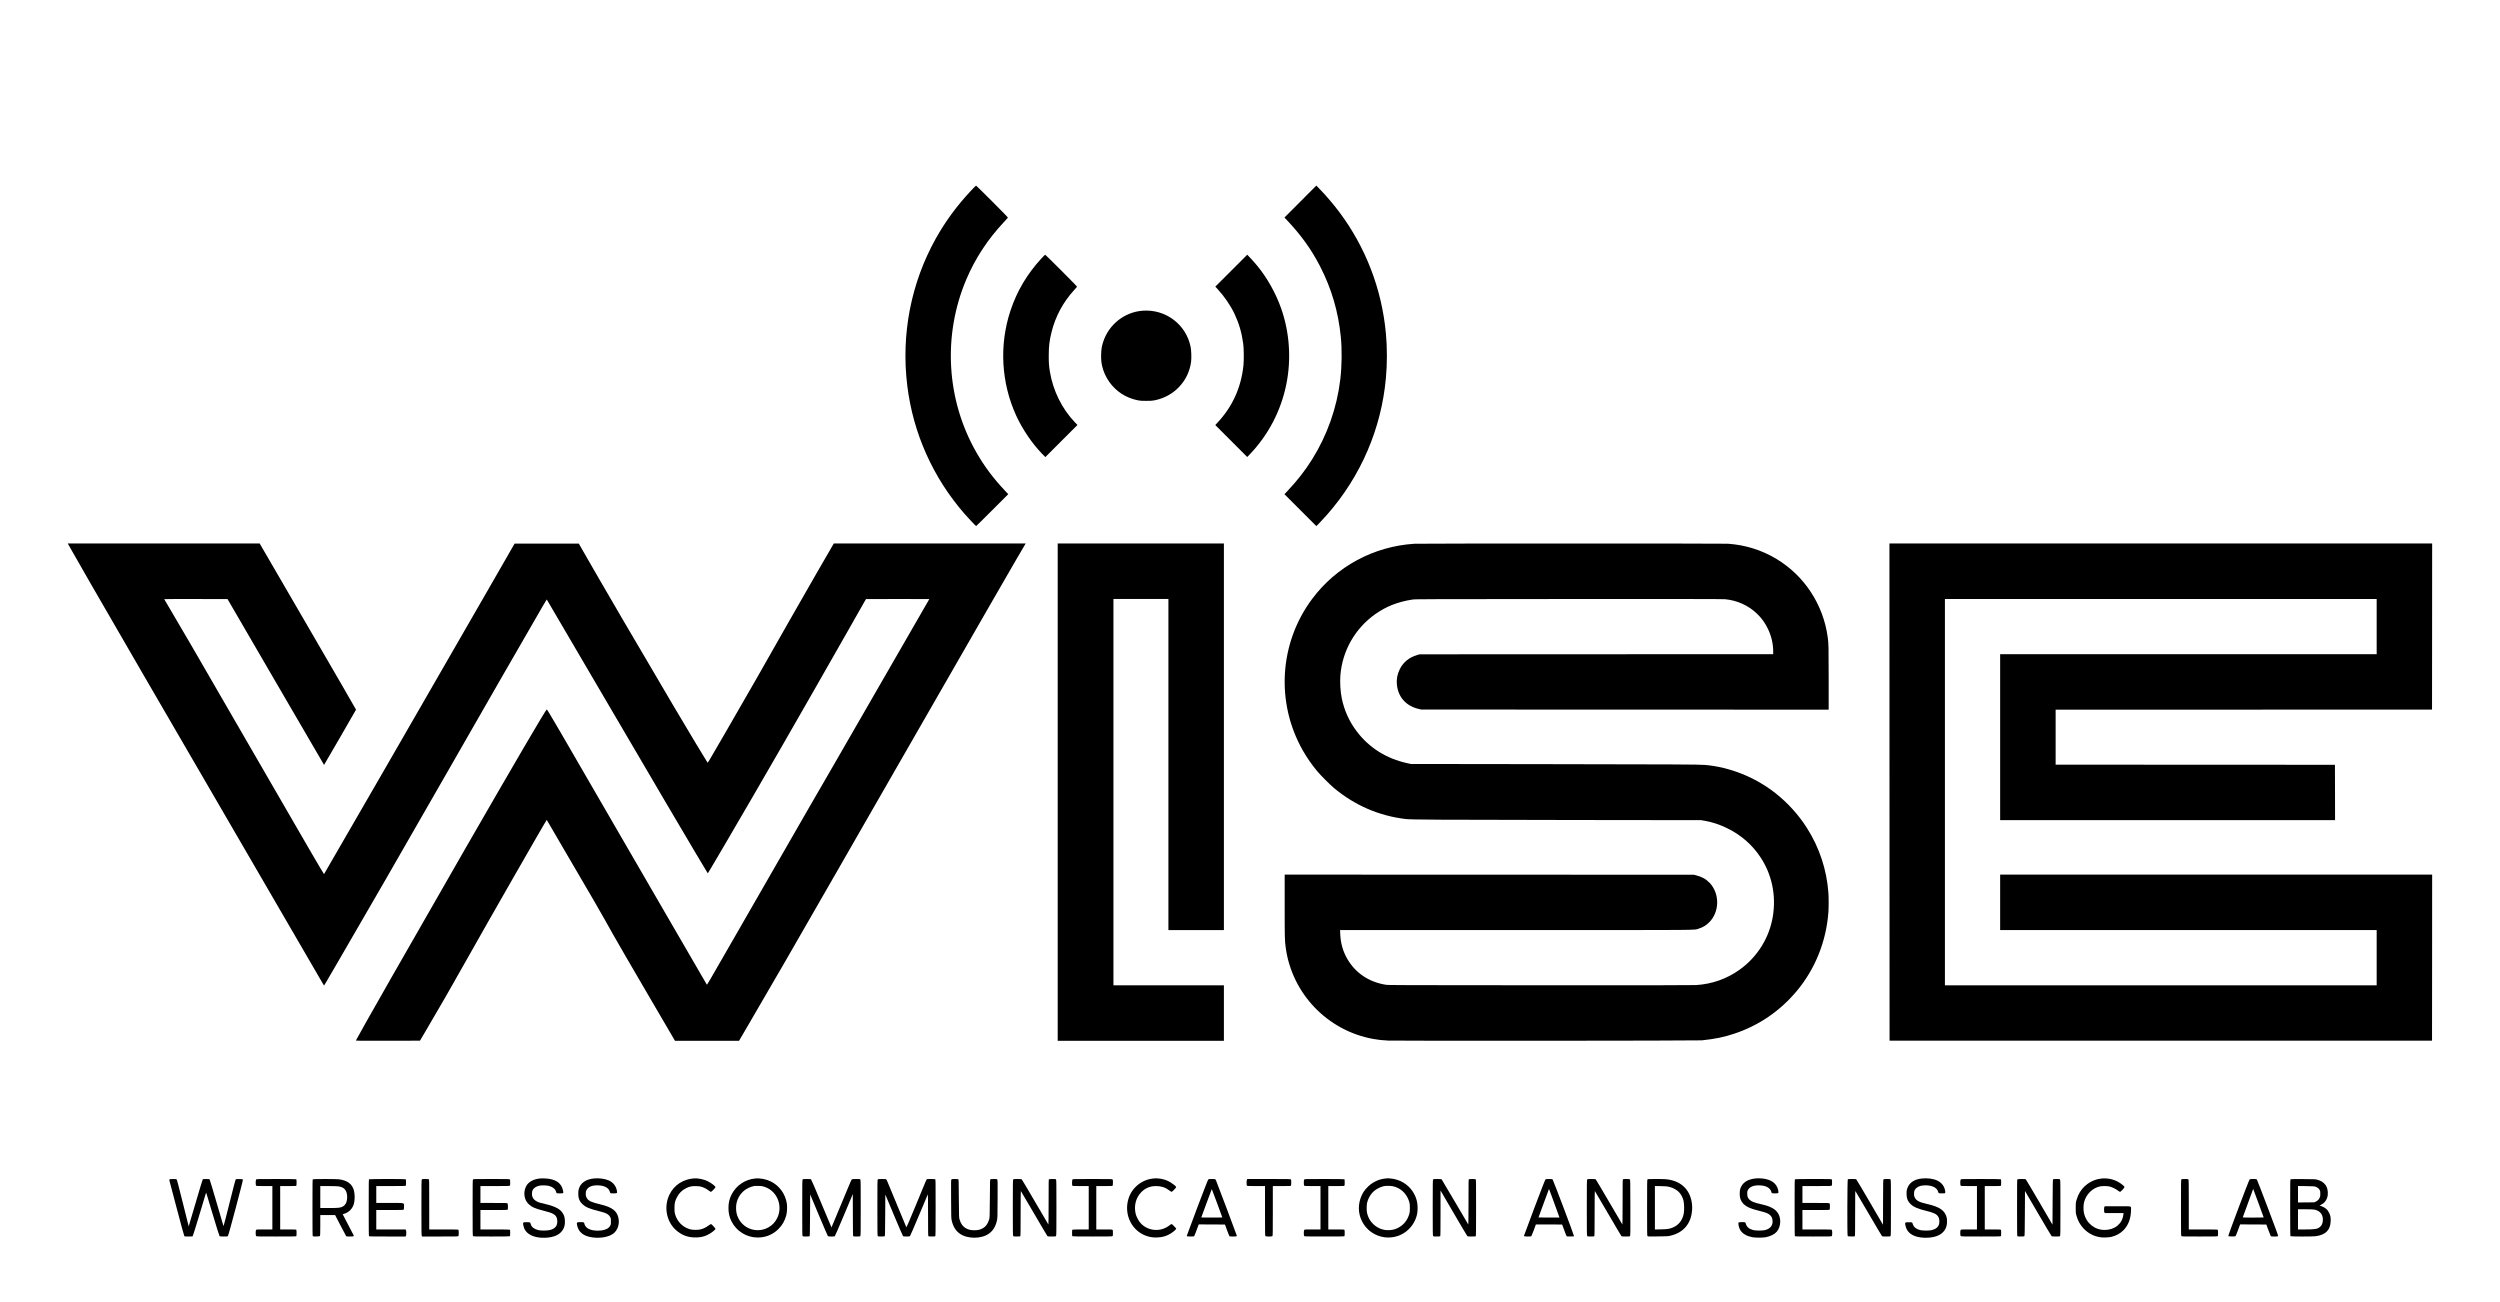 <?xml version="1.0" standalone="no"?>
<!DOCTYPE svg PUBLIC "-//W3C//DTD SVG 20010904//EN"
 "http://www.w3.org/TR/2001/REC-SVG-20010904/DTD/svg10.dtd">
<svg version="1.0" xmlns="http://www.w3.org/2000/svg"
 width="9913pt" height="5163pt" viewBox="0 0 9913 5163"
 preserveAspectRatio="xMidYMid meet">

<g transform="translate(0,5163) scale(0.1,-0.1)"
fill="#000000" stroke="none">
<path d="M38524 44093 c-570 -604 -1035 -1236 -1421 -1928 -983 -1764 -1376
-3793 -1128 -5825 231 -1888 1020 -3653 2280 -5095 135 -155 438 -475 450
-475 5 0 295 285 642 633 l633 632 -146 155 c-454 482 -809 958 -1124 1511
-1185 2078 -1333 4623 -398 6839 355 840 852 1600 1500 2289 79 84 147 159
153 167 8 11 -132 156 -620 644 -346 347 -635 630 -642 630 -6 0 -87 -80 -179
-177z"/>
<path d="M51563 43638 l-632 -633 76 -80 c588 -622 987 -1176 1339 -1860 451
-876 719 -1788 819 -2786 52 -521 44 -1163 -21 -1704 -133 -1114 -518 -2203
-1115 -3158 -281 -448 -581 -834 -978 -1256 l-120 -127 633 -633 632 -632 142
145 c77 80 207 221 288 313 1337 1524 2147 3406 2328 5413 52 565 52 1208 0
1765 -161 1759 -802 3425 -1858 4830 -224 299 -511 635 -757 888 l-144 148
-632 -633z"/>
<path d="M41308 41397 c-577 -622 -982 -1303 -1243 -2092 -449 -1356 -366
-2858 231 -4159 251 -545 632 -1106 1031 -1516 l122 -125 637 637 638 637
-100 103 c-510 531 -871 1259 -993 2008 -38 233 -46 340 -46 630 0 378 25 592
110 937 155 628 459 1193 905 1681 52 57 99 110 105 118 8 11 -133 157 -620
644 -346 347 -635 630 -642 630 -6 0 -67 -60 -135 -133z"/>
<path d="M48822 40897 l-632 -632 96 -105 c267 -290 511 -648 666 -978 178
-379 284 -742 344 -1177 26 -187 31 -656 9 -865 -90 -875 -438 -1641 -1034
-2274 l-83 -89 633 -634 634 -634 99 103 c736 768 1237 1727 1450 2773 205
1006 131 2072 -208 3028 -216 607 -554 1207 -955 1692 -91 110 -284 325 -343
382 l-43 43 -633 -633z"/>
<path d="M45309 39310 c-721 -53 -1345 -547 -1567 -1241 -56 -173 -73 -278
-79 -480 -6 -201 4 -319 39 -474 102 -444 385 -848 770 -1099 182 -119 415
-213 640 -258 98 -20 143 -23 338 -23 195 0 240 3 339 23 769 155 1345 768
1441 1534 18 146 8 444 -19 583 -180 891 -989 1502 -1902 1435z"/>
<path d="M2741 29983 c270 -503 4315 -7481 9132 -15758 490 -841 909 -1563
931 -1602 23 -40 43 -73 46 -72 3 0 48 75 101 167 54 92 280 482 504 867 1191
2046 2105 3633 4190 7270 1965 3429 2510 4377 3883 6753 80 138 148 252 152
252 3 0 718 -1221 1589 -2712 1836 -3146 4782 -8149 4795 -8145 10 3 79 119
691 1162 1387 2365 2939 5060 4860 8440 312 550 603 1061 645 1135 l78 135
1256 3 c691 1 1256 0 1256 -2 0 -7 -3359 -5834 -3822 -6631 -217 -374 -656
-1132 -975 -1685 -541 -938 -880 -1528 -2780 -4835 -1247 -2172 -1237 -2155
-1247 -2136 -5 9 -691 1191 -1524 2626 -833 1436 -1807 3116 -2165 3735 -2091
3619 -2634 4550 -2656 4550 -34 0 -1261 -2097 -3223 -5505 -1953 -3393 -4307
-7521 -4343 -7618 -7 -16 56 -17 1265 -15 l1273 3 215 365 c658 1119 991 1698
1607 2795 890 1585 3187 5595 3205 5594 3 0 73 -120 156 -267 84 -147 353
-609 599 -1027 902 -1531 1421 -2431 1874 -3246 133 -239 740 -1286 1349
-2326 l1107 -1893 1270 0 1270 0 244 418 c997 1703 1898 3262 3716 6432 538
938 1062 1851 1165 2030 103 179 546 951 985 1715 3401 5925 5141 8947 5243
9103 l14 22 -3805 0 -3805 0 -675 -1167 c-371 -643 -859 -1494 -1084 -1893
-947 -1675 -1709 -3008 -2548 -4455 -695 -1200 -687 -1187 -700 -1173 -25 27
-734 1208 -1370 2283 -1214 2052 -2976 5069 -3608 6180 l-125 220 -1273 0
-1274 0 -1055 -1836 c-2015 -3505 -6494 -11269 -6501 -11269 -15 0 -615 1032
-2992 5146 -2086 3611 -2801 4843 -3196 5504 -80 135 -148 248 -149 253 -2 4
562 6 1254 5 l1257 -3 1911 -3287 c1051 -1809 1913 -3288 1916 -3288 5 0 1259
2168 1268 2191 2 5 -857 1490 -1909 3299 l-1912 3290 -3804 0 -3805 0 53 -97z"/>
<path d="M41940 20220 l0 -9860 3295 0 3295 0 0 1100 0 1100 -2190 0 -2190 0
0 7660 0 7660 1090 0 1090 0 0 -6565 0 -6565 1100 0 1100 0 0 7665 0 7665
-3295 0 -3295 0 0 -9860z"/>
<path d="M56085 30069 c-1619 -103 -3102 -904 -4061 -2194 -1299 -1748 -1443
-4102 -366 -6000 159 -280 356 -565 572 -825 134 -161 509 -536 669 -670 829
-688 1776 -1098 2836 -1226 222 -26 1340 -33 6670 -39 l5050 -6 145 -26 c314
-55 591 -148 905 -303 537 -265 973 -647 1299 -1137 454 -685 627 -1503 495
-2337 -136 -852 -612 -1620 -1319 -2126 -508 -363 -1093 -570 -1725 -610 -119
-8 -1961 -10 -6185 -8 -5728 3 -6020 4 -6125 21 -667 109 -1194 463 -1519
1019 -174 298 -269 631 -283 991 l-6 157 6974 0 c7618 0 7048 -4 7241 56 164
51 285 122 409 241 423 405 440 1137 36 1569 -143 153 -309 246 -547 307 l-85
22 -8112 2 -8113 3 0 -1238 c0 -1267 3 -1376 41 -1657 247 -1821 1650 -3288
3461 -3620 204 -37 358 -54 598 -66 328 -16 12286 -7 12440 9 527 56 873 126
1280 262 977 323 1819 898 2484 1693 733 878 1171 1970 1256 3132 13 180 13
580 0 760 -67 917 -354 1788 -847 2567 -331 524 -768 1006 -1263 1395 -799
627 -1798 1026 -2785 1112 -215 19 -1270 24 -6435 31 l-5225 7 -144 31 c-824
179 -1510 610 -2001 1257 -295 389 -493 822 -595 1307 -56 261 -79 651 -56
929 82 969 578 1841 1369 2408 440 314 911 500 1492 588 108 16 476 18 6195
21 4294 2 6114 0 6195 -8 480 -45 926 -246 1264 -570 187 -179 320 -362 435
-601 139 -286 210 -588 211 -886 l0 -123 -7012 -2 -7013 -3 -94 -28 c-315 -93
-550 -285 -687 -562 -99 -201 -137 -400 -115 -610 50 -500 366 -851 868 -967
l98 -23 8078 -2 8077 -3 0 1252 c0 1242 -3 1360 -36 1608 -171 1301 -927 2455
-2044 3123 -582 348 -1224 548 -1915 597 -172 12 -12237 11 -12430 -1z"/>
<path d="M74922 20223 l3 -9858 10755 0 10755 0 3 3293 2 3292 -8565 0 -8565
0 0 -1100 0 -1100 7465 0 7465 0 0 -1095 0 -1095 -8560 0 -8560 0 0 7660 0
7660 8560 0 8560 0 0 -1095 0 -1095 -7465 0 -7465 0 0 -3290 0 -3290 6640 0
6640 0 -2 1098 -3 1097 -5537 3 -5538 2 0 1090 0 1090 7463 2 7462 3 3 3293 2
3292 -10760 0 -10760 0 2 -9857z"/>
<path d="M21397 4900 c-265 -31 -458 -146 -543 -323 -112 -238 -70 -522 103
-688 128 -123 259 -181 608 -269 339 -85 444 -139 501 -256 19 -40 28 -75 31
-137 13 -195 -78 -313 -282 -368 -107 -29 -363 -32 -470 -6 -152 37 -266 122
-294 218 -28 98 -22 94 -155 97 -167 4 -176 -7 -136 -162 27 -105 63 -169 140
-247 161 -163 487 -240 845 -199 356 41 573 200 641 470 26 101 16 303 -20
395 -32 84 -96 172 -168 232 -109 90 -314 173 -563 228 -189 41 -261 63 -336
100 -91 46 -142 94 -176 163 -24 50 -28 69 -28 147 0 70 5 100 21 136 43 92
137 156 274 185 92 20 294 14 385 -11 142 -39 242 -121 272 -224 8 -31 21 -59
27 -63 6 -4 61 -8 123 -8 88 0 115 3 127 16 19 19 19 9 0 102 -62 301 -305
461 -727 476 -67 3 -157 1 -200 -4z"/>
<path d="M23565 4903 c-340 -31 -555 -183 -620 -438 -20 -77 -20 -253 0 -329
27 -105 63 -166 144 -246 125 -124 273 -188 645 -280 306 -75 400 -125 464
-245 25 -46 27 -60 27 -165 0 -105 -2 -119 -27 -166 -57 -108 -168 -169 -351
-194 -214 -28 -432 7 -550 89 -60 42 -113 115 -123 169 -12 67 -22 72 -155 72
-115 0 -119 -1 -135 -25 -15 -22 -15 -31 0 -101 56 -275 255 -432 606 -480
335 -44 672 21 843 163 158 131 232 351 195 578 -49 299 -245 455 -709 565
-347 83 -458 130 -531 225 -46 61 -63 120 -62 215 1 59 6 86 27 126 65 128
210 194 427 193 276 0 465 -99 504 -264 13 -53 19 -55 146 -55 138 0 146 4
136 77 -28 198 -142 352 -322 434 -144 66 -383 100 -579 82z"/>
<path d="M27505 4904 c-427 -37 -772 -266 -955 -633 -233 -466 -135 -1054 234
-1398 235 -221 508 -322 836 -310 171 6 291 33 424 96 140 65 326 206 326 246
0 19 -144 176 -171 187 -12 5 -40 -10 -89 -47 -95 -71 -208 -129 -306 -157
-115 -33 -335 -33 -447 0 -288 83 -505 303 -589 597 -20 69 -23 103 -23 245 0
193 16 265 91 415 83 168 205 290 369 371 141 70 229 87 404 82 125 -4 158 -9
226 -32 97 -33 187 -81 274 -147 36 -27 73 -49 81 -49 24 0 180 163 180 188 0
36 -163 163 -295 229 -166 84 -400 131 -570 117z"/>
<path d="M29940 4900 c-396 -40 -739 -270 -924 -620 -92 -174 -131 -338 -131
-550 0 -208 38 -372 127 -543 200 -385 600 -627 1033 -627 319 0 601 116 825
340 150 150 252 330 307 540 31 118 42 335 24 460 -56 383 -293 711 -638 884
-183 91 -423 136 -623 116z m370 -328 c604 -198 799 -971 366 -1449 -109 -121
-284 -220 -446 -253 -468 -97 -909 183 -1022 647 -29 123 -29 303 1 428 83
342 348 591 701 659 14 2 88 3 165 2 125 -3 150 -6 235 -34z"/>
<path d="M45726 4899 c-454 -44 -849 -367 -981 -804 -195 -642 150 -1310 767
-1489 131 -38 234 -49 387 -43 208 8 373 59 538 166 96 63 203 157 203 181 0
8 -40 54 -89 103 -101 101 -86 100 -196 17 -356 -269 -869 -213 -1150 127 -64
77 -147 239 -170 328 -80 316 -2 641 208 861 164 174 355 254 602 254 203 0
364 -54 522 -175 40 -30 81 -55 92 -55 17 0 151 135 173 175 13 23 -1 41 -75
101 -193 154 -380 231 -615 254 -53 5 -104 9 -112 8 -8 0 -55 -5 -104 -9z"/>
<path d="M54932 4899 c-251 -24 -490 -134 -678 -312 -156 -148 -244 -284 -309
-479 -117 -349 -71 -717 129 -1022 212 -326 581 -526 971 -526 318 0 603 117
825 340 169 169 285 388 326 619 8 47 15 142 15 211 0 250 -65 463 -203 668
-191 283 -510 469 -863 502 -60 5 -114 9 -120 9 -5 -1 -47 -5 -93 -10z m296
-305 c307 -63 552 -293 649 -611 24 -79 27 -104 27 -248 1 -137 -2 -171 -22
-238 -74 -258 -227 -444 -459 -561 -101 -50 -201 -76 -323 -83 -125 -7 -223 7
-337 46 -226 78 -428 272 -513 494 -50 129 -63 212 -58 377 4 131 8 154 38
244 36 107 101 223 171 306 116 137 321 251 509 283 64 11 247 6 318 -9z"/>
<path d="M69620 4903 c-336 -34 -532 -165 -616 -413 -29 -86 -27 -302 4 -392
28 -81 85 -170 138 -219 129 -115 264 -174 588 -255 298 -74 373 -103 453
-177 55 -51 78 -94 93 -176 38 -210 -70 -362 -297 -418 -95 -23 -361 -23 -456
0 -168 42 -262 120 -301 252 -8 26 -21 52 -28 56 -21 14 -242 11 -256 -3 -32
-32 8 -216 66 -308 90 -140 245 -232 468 -277 125 -25 423 -25 548 0 184 37
340 116 426 215 185 213 187 598 4 801 -124 138 -321 228 -654 300 -246 54
-351 96 -430 174 -67 67 -83 107 -88 220 -4 89 -2 101 22 151 69 140 233 205
486 193 137 -6 246 -37 326 -92 60 -42 110 -110 120 -164 4 -20 11 -42 17 -48
13 -18 238 -18 255 -1 16 16 15 62 -3 133 -67 260 -276 409 -626 445 -97 10
-184 11 -259 3z"/>
<path d="M76197 4899 c-300 -32 -498 -171 -573 -402 -22 -69 -26 -100 -26
-197 0 -188 49 -309 176 -428 115 -108 277 -175 615 -258 300 -73 403 -125
468 -233 56 -93 59 -255 7 -350 -49 -91 -127 -142 -269 -178 -97 -24 -352 -24
-450 0 -151 37 -254 113 -289 213 -37 106 -25 99 -166 99 -124 0 -124 0 -139
-26 -13 -24 -13 -35 7 -115 30 -121 66 -188 143 -266 135 -135 368 -208 664
-208 450 0 740 166 820 470 22 81 25 254 6 330 -70 281 -284 430 -776 539
-309 69 -430 132 -492 259 -24 50 -28 69 -28 147 0 108 21 161 91 225 81 74
198 110 364 109 275 0 465 -99 504 -264 13 -53 19 -55 147 -55 116 0 120 1
130 24 16 34 -13 157 -57 245 -45 91 -146 187 -246 235 -163 78 -399 110 -631
85z"/>
<path d="M83338 4900 c-410 -37 -776 -303 -940 -683 -21 -49 -50 -132 -65
-185 -25 -90 -27 -111 -27 -297 0 -185 2 -207 27 -298 54 -203 145 -369 277
-510 189 -202 411 -318 680 -358 115 -16 343 -7 440 19 195 52 339 131 466
257 200 198 304 482 304 830 0 139 60 125 -530 125 l-509 0 -15 -22 c-12 -16
-16 -47 -16 -113 0 -66 4 -97 16 -113 l15 -22 371 0 371 0 -7 -62 c-41 -361
-340 -607 -741 -608 -400 0 -728 265 -821 666 -27 114 -25 329 5 439 86 320
343 568 645 624 88 16 275 14 359 -5 93 -20 255 -98 337 -163 36 -28 74 -51
85 -51 26 0 175 160 175 189 0 24 -56 78 -143 139 -225 158 -483 226 -759 202z"/>
<path d="M6725 4864 c-8 -9 -13 -24 -11 -33 3 -9 134 -506 292 -1106 157 -600
293 -1098 302 -1107 13 -16 35 -18 167 -18 132 0 154 2 168 18 8 9 117 357
242 772 282 941 286 953 291 948 2 -3 119 -389 259 -859 163 -544 262 -859
272 -866 12 -9 62 -13 165 -13 128 0 150 2 166 18 25 25 608 2220 595 2241
-14 23 -264 29 -286 7 -8 -8 -55 -180 -106 -383 -260 -1043 -375 -1484 -381
-1467 -4 11 -126 426 -270 924 -145 498 -270 913 -278 923 -13 14 -33 17 -137
17 -104 0 -124 -3 -137 -17 -9 -10 -136 -433 -284 -940 -147 -508 -270 -921
-272 -919 -2 2 -106 420 -232 927 -167 674 -234 927 -247 936 -11 9 -56 13
-139 13 -99 0 -126 -3 -139 -16z"/>
<path d="M10157 4862 c-24 -26 -25 -223 -1 -246 13 -14 57 -16 330 -16 l314 0
0 -860 0 -860 -313 0 c-291 0 -315 -1 -330 -18 -26 -28 -25 -222 1 -245 17
-16 87 -17 798 -17 593 0 783 3 792 12 8 8 12 51 12 128 0 77 -4 120 -12 128
-9 9 -95 12 -325 12 l-313 0 0 860 0 860 313 0 c230 0 316 3 325 12 8 8 12 51
12 130 0 106 -2 118 -19 128 -13 7 -279 10 -794 10 -737 0 -775 -1 -790 -18z"/>
<path d="M12408 4869 c-17 -9 -18 -74 -18 -1128 0 -943 2 -1120 14 -1130 9 -8
56 -11 142 -9 126 3 129 4 141 28 10 19 13 122 13 423 l0 397 294 0 294 0 212
-410 c116 -226 218 -417 226 -425 12 -12 44 -15 148 -15 146 0 165 6 147 51
-5 13 -104 204 -220 423 -116 220 -211 402 -211 406 0 3 20 11 45 18 195 52
349 209 400 407 38 144 37 370 -1 518 -67 262 -267 408 -609 447 -120 13 -994
13 -1017 -1z m1000 -279 c220 -28 326 -131 353 -343 13 -99 1 -213 -31 -300
-25 -67 -86 -134 -151 -165 -93 -45 -160 -52 -531 -52 l-348 0 0 435 0 435
313 0 c172 0 350 -5 395 -10z"/>
<path d="M14638 4869 c-17 -9 -18 -74 -18 -1127 0 -856 3 -1121 12 -1130 9 -9
185 -12 729 -12 l718 0 15 22 c12 17 16 48 16 118 0 70 -4 101 -16 118 l-15
22 -580 0 -579 0 0 385 0 385 534 0 c473 0 536 2 550 16 13 12 16 38 16 120 0
160 61 144 -570 144 l-530 0 0 335 0 335 578 0 c436 0 581 3 590 12 8 8 12 51
12 130 0 106 -2 118 -19 128 -27 14 -1419 13 -1443 -1z"/>
<path d="M16726 4858 c-14 -20 -16 -143 -16 -1118 0 -975 2 -1098 16 -1118
l15 -22 709 0 c631 0 710 2 724 16 13 12 16 39 16 124 0 85 -3 112 -16 124
-14 14 -81 16 -585 16 l-569 0 0 990 c0 968 0 990 -19 1000 -11 5 -74 10 -140
10 -113 0 -121 -1 -135 -22z"/>
<path d="M18756 4864 c-14 -14 -16 -130 -16 -1124 0 -994 2 -1110 16 -1124 14
-14 93 -16 725 -16 471 0 717 3 730 10 17 10 19 22 19 130 0 108 -2 120 -19
130 -13 6 -216 10 -590 10 l-571 0 0 385 0 385 533 0 c401 0 536 3 545 12 19
19 16 232 -4 252 -14 14 -77 16 -545 16 l-529 0 0 335 0 335 574 0 c509 0 576
2 590 16 13 12 16 39 16 123 0 92 -3 110 -18 124 -17 16 -82 17 -730 17 -633
0 -712 -2 -726 -16z"/>
<path d="M31826 4858 c-14 -20 -16 -143 -16 -1124 0 -1054 1 -1102 18 -1117
15 -14 41 -17 138 -17 65 0 126 5 134 10 13 8 16 115 20 834 l5 825 344 -821
c190 -451 351 -827 359 -834 16 -17 242 -20 271 -5 11 6 147 318 367 842 l349
831 3 -827 c1 -592 5 -832 13 -842 9 -10 44 -13 140 -13 121 0 129 1 143 22
14 20 16 143 16 1118 0 975 -2 1098 -16 1118 -14 21 -21 22 -167 22 -114 0
-158 -4 -172 -14 -13 -9 -157 -347 -410 -960 -215 -520 -392 -946 -395 -946
-3 0 -183 428 -400 951 -240 577 -401 954 -412 960 -9 5 -84 9 -167 9 -144 0
-151 -1 -165 -22z"/>
<path d="M34807 4862 c-16 -17 -17 -109 -17 -1125 0 -992 2 -1107 16 -1121 12
-13 40 -16 137 -16 67 0 129 5 137 10 13 8 16 115 20 832 l5 822 343 -819
c189 -451 351 -826 360 -832 11 -9 55 -13 137 -13 82 0 126 4 137 13 9 6 170
378 358 826 187 448 345 821 350 830 6 10 10 -299 10 -814 0 -633 3 -834 12
-843 8 -8 53 -12 138 -12 85 0 130 4 138 12 9 9 12 274 12 1130 0 1094 0 1118
-19 1128 -23 12 -310 14 -328 2 -17 -10 -28 -38 -448 -1056 -249 -603 -361
-862 -366 -850 -17 46 -743 1795 -765 1844 -14 30 -30 58 -37 62 -7 4 -80 8
-163 8 -134 0 -153 -2 -167 -18z"/>
<path d="M37726 4861 c-16 -18 -17 -72 -13 -777 3 -723 4 -763 24 -849 55
-241 163 -415 327 -527 306 -210 851 -208 1149 6 165 117 264 280 318 522 22
97 23 116 26 847 4 670 2 751 -12 773 -15 23 -19 24 -138 24 -67 0 -129 -5
-137 -10 -13 -8 -16 -108 -20 -762 -6 -735 -6 -755 -28 -831 -47 -168 -139
-292 -270 -360 -94 -50 -183 -69 -317 -69 -134 0 -223 19 -319 70 -131 69
-221 189 -268 359 -22 76 -22 95 -28 831 -4 654 -7 754 -20 762 -8 5 -69 10
-136 10 -106 0 -123 -2 -138 -19z"/>
<path d="M40176 4858 c-14 -20 -16 -143 -16 -1118 0 -975 2 -1098 16 -1118 14
-21 22 -22 143 -22 85 0 131 4 139 12 9 9 12 224 12 907 0 543 4 891 9 885 5
-5 240 -405 522 -889 281 -484 521 -888 531 -897 17 -16 42 -18 174 -18 147 0
153 1 168 22 14 20 16 143 16 1118 0 975 -2 1098 -16 1118 -14 21 -22 22 -135
22 -66 0 -129 -5 -140 -10 -19 -10 -19 -31 -19 -907 0 -538 -4 -893 -9 -887
-5 5 -241 407 -525 894 -284 487 -524 891 -533 898 -12 8 -63 12 -169 12 -147
0 -154 -1 -168 -22z"/>
<path d="M42526 4864 c-20 -20 -23 -233 -4 -252 9 -9 96 -12 330 -12 l318 0 0
-860 0 -860 -311 0 c-195 0 -318 -4 -330 -10 -17 -10 -19 -22 -19 -130 0 -108
2 -120 19 -130 13 -7 280 -10 795 -10 691 0 776 2 790 16 13 12 16 39 16 124
0 85 -3 112 -16 124 -13 14 -57 16 -330 16 l-314 0 0 860 0 860 320 0 c305 0
320 1 330 19 5 11 10 67 10 125 0 82 -3 108 -16 120 -14 14 -100 16 -794 16
-694 0 -780 -2 -794 -16z"/>
<path d="M47911 4863 c-14 -12 -154 -370 -436 -1115 -228 -603 -415 -1106
-415 -1116 0 -28 18 -32 154 -32 104 0 125 3 139 18 12 14 72 167 169 435 l10
27 520 -2 520 -3 81 -221 c45 -122 88 -229 96 -238 11 -13 35 -16 140 -16 69
0 132 4 140 9 8 5 12 20 9 37 -4 27 -777 2076 -819 2174 -11 24 -25 48 -32 52
-7 4 -67 8 -133 8 -101 0 -125 -3 -143 -17z m351 -945 l206 -563 -209 -3
c-115 -1 -303 -1 -417 0 l-209 3 206 562 c113 310 208 563 211 563 3 0 98
-253 212 -562z"/>
<path d="M49446 4858 c-23 -32 -23 -220 0 -242 13 -14 61 -16 365 -16 l349 0
0 -983 c0 -941 1 -985 18 -1000 26 -24 253 -25 276 -1 14 14 16 118 16 1000
l0 984 355 0 c340 0 355 1 365 19 5 11 10 67 10 125 0 82 -3 108 -16 120 -14
14 -106 16 -869 16 l-854 0 -15 -22z"/>
<path d="M51717 4862 c-24 -26 -25 -223 -1 -246 13 -14 57 -16 330 -16 l314 0
0 -860 0 -860 -313 0 c-291 0 -315 -1 -330 -18 -24 -26 -25 -223 -1 -246 14
-14 100 -16 798 -16 595 0 785 3 794 12 8 8 12 51 12 128 0 77 -4 120 -12 128
-9 9 -95 12 -325 12 l-313 0 0 860 0 860 313 0 c230 0 316 3 325 12 8 8 12 51
12 130 0 106 -2 118 -19 128 -13 7 -279 10 -794 10 -737 0 -775 -1 -790 -18z"/>
<path d="M56826 4858 c-14 -20 -16 -143 -16 -1118 0 -975 2 -1098 16 -1118 14
-21 22 -22 143 -22 85 0 131 4 139 12 9 9 12 225 12 912 l0 900 521 -894 c287
-492 530 -903 541 -912 17 -16 42 -18 172 -18 105 0 156 4 164 12 9 9 12 274
12 1130 0 1094 0 1118 -19 1128 -11 5 -70 10 -131 10 -61 0 -120 -5 -131 -10
-19 -10 -19 -31 -19 -907 0 -556 -4 -893 -9 -887 -5 5 -242 407 -526 894 -284
487 -524 891 -532 898 -12 8 -63 12 -169 12 -147 0 -154 -1 -168 -22z"/>
<path d="M61281 4863 c-14 -12 -157 -379 -436 -1116 -228 -603 -415 -1106
-415 -1116 0 -27 18 -31 154 -31 104 0 125 3 139 18 12 13 177 441 177 459 0
2 235 2 521 1 l521 -3 82 -221 c44 -122 87 -229 95 -238 12 -14 33 -16 150
-14 l136 3 3 25 c3 32 -824 2220 -846 2238 -11 8 -55 12 -138 12 -101 0 -125
-3 -143 -17z m363 -978 c107 -291 193 -531 192 -532 -2 -2 -190 -2 -418 -1
l-414 3 198 540 c109 297 203 551 209 565 l11 25 14 -35 c8 -19 101 -273 208
-565z"/>
<path d="M62936 4858 c-14 -20 -16 -143 -16 -1118 0 -975 2 -1098 16 -1118 14
-21 22 -22 143 -22 85 0 131 4 139 12 9 9 12 224 12 907 0 543 4 891 9 885 5
-5 240 -405 522 -889 281 -484 521 -888 531 -897 17 -16 42 -18 174 -18 150 0
154 1 169 23 14 21 15 149 13 1126 -3 1078 -3 1103 -22 1117 -24 17 -236 20
-267 4 -19 -10 -19 -31 -19 -907 0 -538 -4 -893 -9 -887 -5 5 -242 407 -525
894 -284 487 -524 891 -533 898 -12 8 -63 12 -169 12 -147 0 -154 -1 -168 -22z"/>
<path d="M65326 4864 c-14 -14 -16 -130 -16 -1124 0 -1019 1 -1110 17 -1125
15 -15 53 -16 407 -12 355 4 400 6 489 26 532 118 840 485 873 1039 4 61 2
152 -5 213 -54 498 -343 837 -813 953 -155 39 -252 46 -610 46 -284 0 -329 -2
-342 -16z m734 -274 c133 -17 207 -38 315 -90 195 -94 314 -243 377 -470 29
-108 37 -389 13 -515 -51 -273 -205 -468 -447 -564 -128 -51 -202 -62 -460
-68 l-238 -5 0 861 0 861 178 0 c98 0 216 -5 262 -10z"/>
<path d="M71178 4869 c-17 -9 -18 -74 -18 -1127 0 -856 3 -1121 12 -1130 9 -9
185 -12 728 -12 682 0 718 1 733 18 26 28 25 222 -1 245 -17 15 -72 17 -590
17 l-572 0 0 385 0 385 535 0 c518 0 535 1 545 19 5 11 10 67 10 124 0 88 -3
106 -18 120 -17 15 -69 17 -545 17 l-527 0 0 335 0 335 574 0 c521 0 575 2
587 17 10 11 14 47 14 125 0 97 -2 111 -19 124 -17 12 -131 14 -725 14 -461
-1 -712 -4 -723 -11z"/>
<path d="M73269 4863 c-20 -23 -26 -2195 -6 -2233 12 -24 15 -25 141 -28 86
-2 133 1 142 9 12 10 14 155 14 907 0 543 4 892 9 886 5 -5 242 -407 526 -894
284 -487 523 -891 532 -897 12 -9 63 -13 169 -13 147 0 154 1 168 22 14 20 16
143 16 1118 0 975 -2 1098 -16 1118 -14 21 -22 22 -138 22 -82 0 -128 -4 -139
-12 -16 -12 -17 -81 -20 -908 l-2 -895 -519 890 c-285 490 -528 898 -539 908
-16 15 -41 17 -172 17 -130 0 -155 -2 -166 -17z"/>
<path d="M77747 4862 c-24 -26 -25 -223 -1 -246 13 -14 57 -16 330 -16 l314 0
0 -860 0 -860 -313 0 c-291 0 -315 -1 -330 -18 -26 -28 -25 -222 1 -245 17
-16 87 -17 798 -17 593 0 783 3 792 12 8 8 12 51 12 128 0 77 -4 120 -12 128
-9 9 -95 12 -325 12 l-313 0 0 860 0 860 313 0 c230 0 316 3 325 12 8 8 12 51
12 130 0 106 -2 118 -19 128 -13 7 -279 10 -794 10 -737 0 -775 -1 -790 -18z"/>
<path d="M79998 4869 c-17 -9 -18 -74 -18 -1127 0 -856 3 -1121 12 -1130 8 -8
54 -12 139 -12 105 0 129 3 140 17 12 13 15 171 19 902 l5 885 523 -896 c287
-493 530 -899 538 -902 9 -3 82 -6 163 -6 131 0 150 2 164 18 16 17 17 109 17
1118 0 979 -2 1102 -16 1122 -14 21 -22 22 -137 22 -67 0 -129 -5 -137 -10
-13 -8 -16 -123 -20 -906 l-5 -896 -518 888 c-285 489 -528 897 -539 907 -17
14 -41 17 -167 17 -80 0 -154 -5 -163 -11z"/>
<path d="M86496 4864 c-14 -14 -16 -130 -16 -1124 0 -994 2 -1110 16 -1124 14
-14 93 -16 723 -16 536 0 710 3 719 12 8 8 12 51 12 128 0 77 -4 120 -12 128
-9 9 -152 12 -580 12 l-568 0 0 978 c0 869 -2 980 -16 1000 -14 21 -22 22
-139 22 -99 0 -127 -3 -139 -16z"/>
<path d="M89202 4863 c-30 -27 -857 -2222 -845 -2243 8 -12 36 -16 137 -18 69
-1 134 2 144 7 11 6 49 95 102 240 l85 231 520 -2 520 -3 82 -224 c46 -123 88
-230 94 -237 17 -21 272 -20 289 1 11 13 -58 203 -406 1122 -231 609 -427
1116 -436 1125 -26 26 -256 27 -286 1z m357 -956 c111 -301 201 -550 201 -552
0 -3 -187 -5 -415 -5 -228 0 -415 3 -415 8 0 5 268 738 406 1112 5 13 6 13 14
0 4 -8 98 -262 209 -563z"/>
<path d="M90828 4870 c-17 -10 -18 -75 -18 -1128 0 -856 3 -1121 12 -1130 16
-16 864 -17 993 -1 196 24 356 91 448 188 99 103 144 223 153 406 7 130 -9
223 -56 323 -67 144 -161 222 -355 292 l-30 11 61 29 c119 58 195 145 240 276
22 65 27 97 27 184 1 277 -139 455 -418 532 -76 21 -102 22 -560 25 -325 2
-486 0 -497 -7z m977 -293 c83 -27 137 -67 170 -128 28 -50 30 -61 30 -154 0
-89 -3 -107 -29 -163 -33 -72 -77 -114 -156 -151 l-55 -26 -322 -3 -323 -3 0
326 0 327 318 -4 c257 -4 326 -8 367 -21z m-32 -911 c242 -47 368 -231 327
-480 -14 -88 -48 -153 -106 -204 -96 -85 -194 -102 -590 -102 l-284 0 0 400 0
400 289 0 c209 0 310 -4 364 -14z"/>
</g>
</svg>
